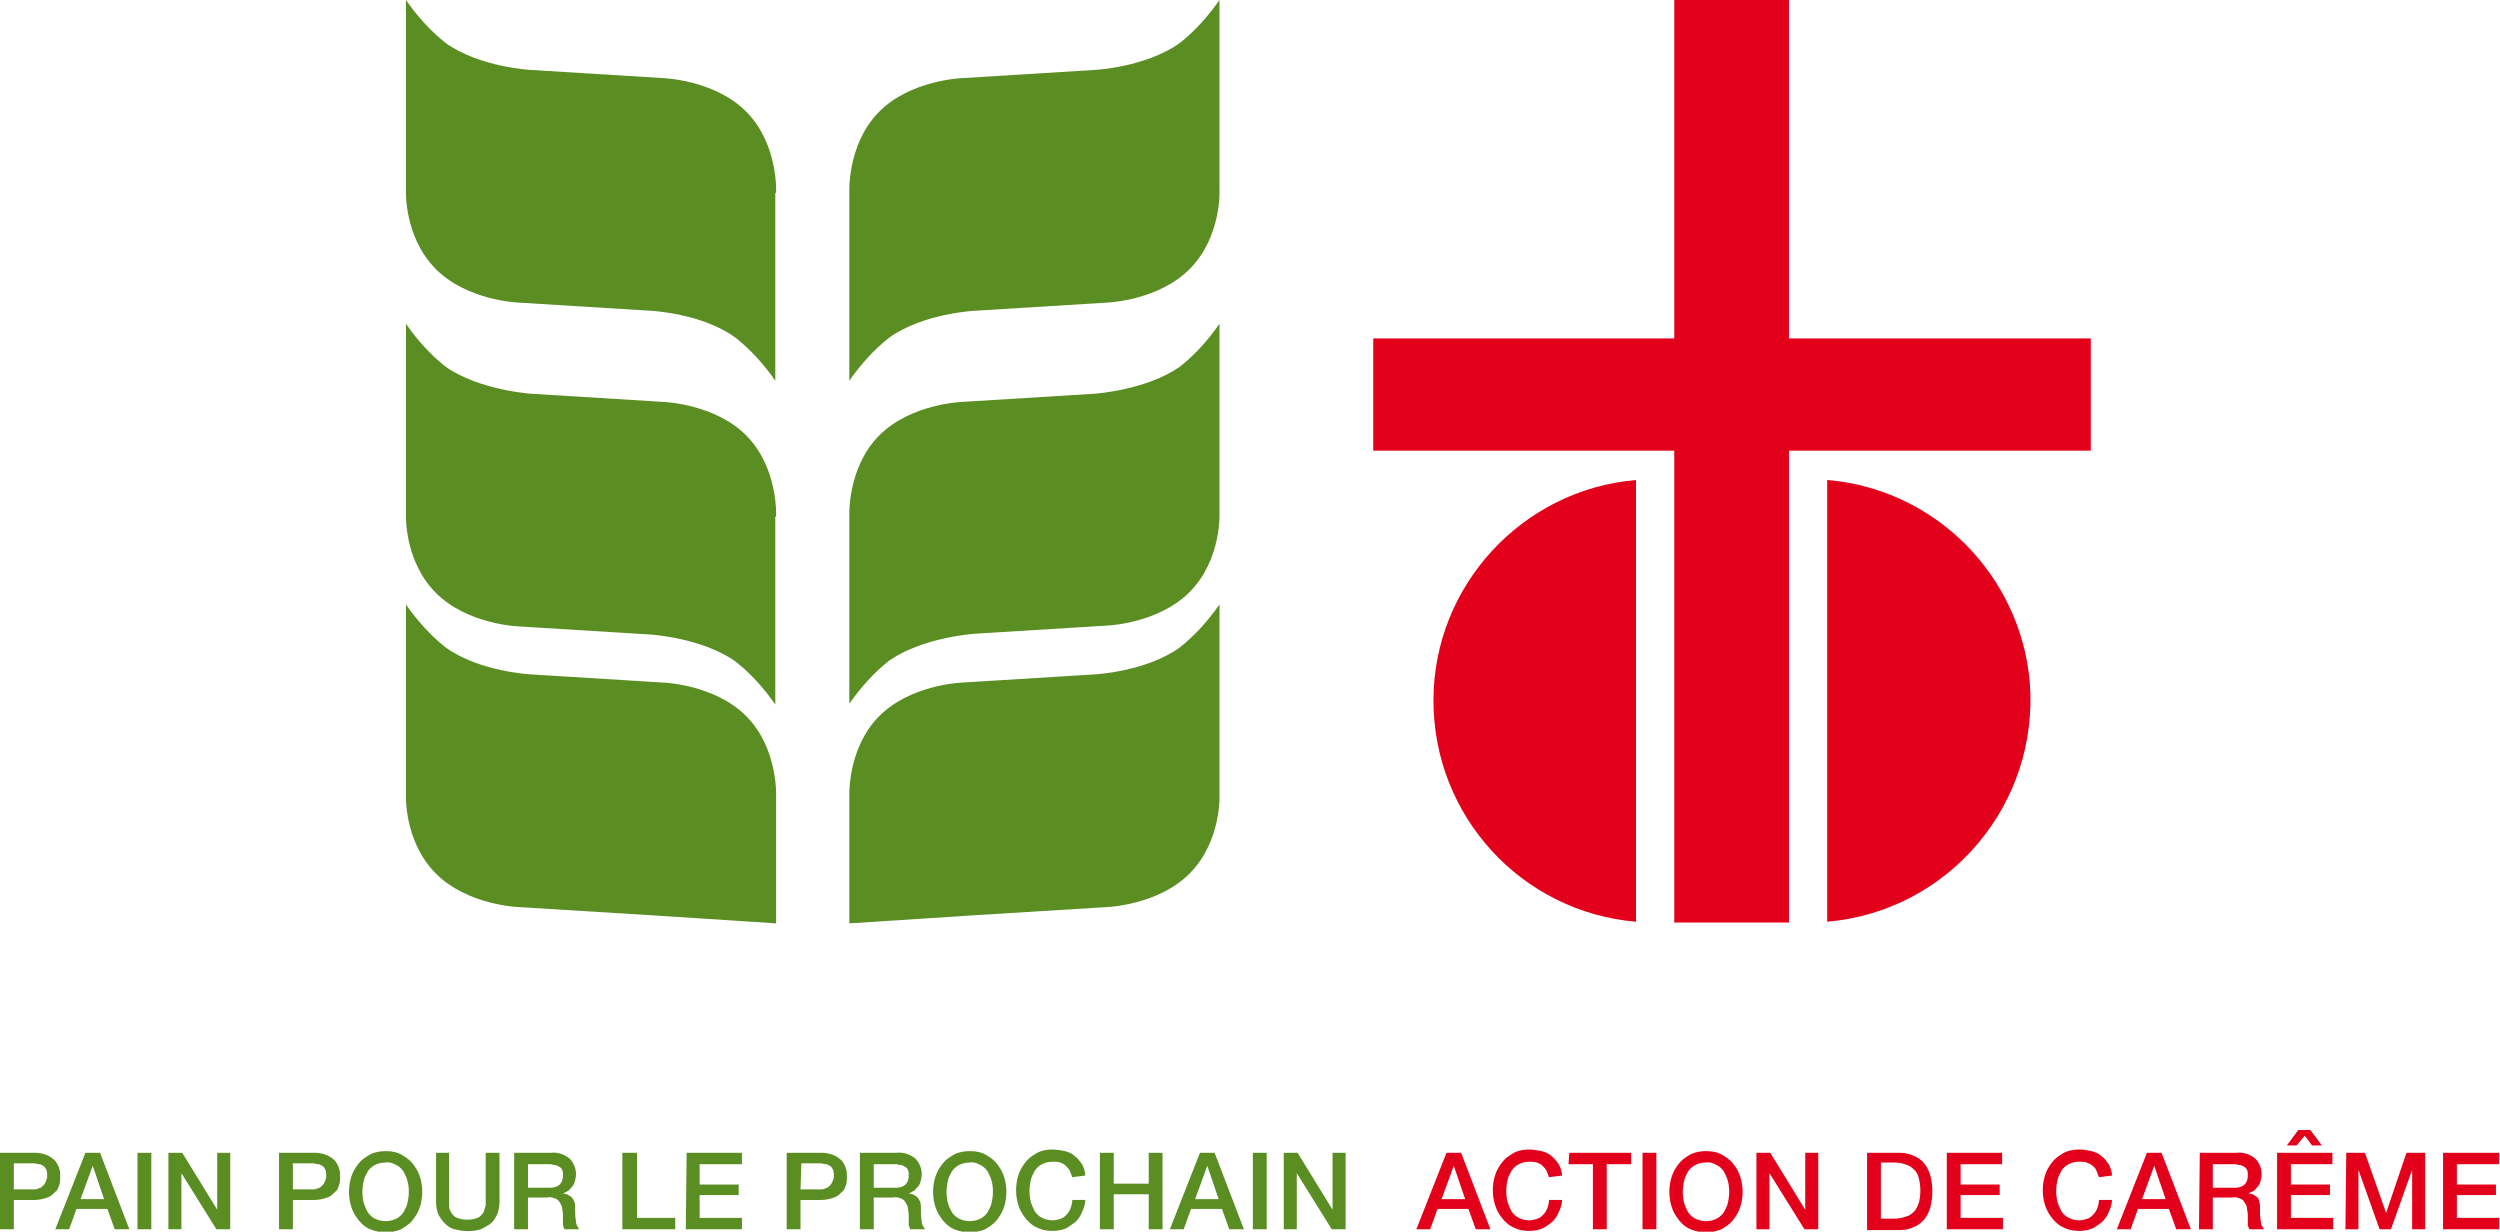 <?xml version="1.0" encoding="UTF-8"?>
<svg xmlns="http://www.w3.org/2000/svg" version="1.1" x="0" y="0" viewBox="0 0 307.3 151.4" xml:space="preserve">
	<g><path fill="#5a8e22" d="M95.4 23.7s.3-5.9-3.6-9.9-10.3-4.2-10.3-4.2l-16.2-1S59 8.3 54.8 5.3C52.9 3.8 51.3 2 49.9 0v23.3s-.3 5.7 3.6 9.7c3.9 4 10.3 4.2 10.3 4.2l16.2 1s6.3.3 10.4 3.3c1.9 1.5 3.5 3.3 4.9 5.3V23.7zM104.4 23.7s-.3-5.9 3.6-9.9 10.3-4.2 10.3-4.2l16.2-1s6.3-.3 10.5-3.3c1.9-1.5 3.5-3.3 4.9-5.3v23.3s.3 5.7-3.6 9.7c-3.9 4-10.3 4.2-10.3 4.2l-16.2 1s-6.3.3-10.5 3.3c-1.9 1.5-3.5 3.3-4.9 5.3V23.7zM95.4 63.5s.3-5.9-3.6-9.9-10.3-4.2-10.3-4.2l-16.2-1S59 48 54.8 45.1c-1.9-1.5-3.5-3.3-4.9-5.3v23.3s-.3 5.7 3.6 9.7c3.9 4 10.3 4.2 10.3 4.2L80 78s6.3.4 10.4 3.3c1.9 1.5 3.5 3.3 4.9 5.3V63.5zM95.4 98s.3-5.9-3.6-9.9-10.3-4.2-10.3-4.2l-16.2-1s-6.3-.3-10.5-3.3c-1.9-1.5-3.5-3.3-4.9-5.3v23.3s-.3 5.7 3.6 9.7c3.9 4 10.3 4.2 10.3 4.2l16.2 1 15.4 1V98zM104.4 98s-.3-5.9 3.6-9.9 10.3-4.2 10.3-4.2l16.2-1s6.3-.3 10.5-3.3c1.9-1.5 3.5-3.3 4.9-5.3v23.3s.3 5.7-3.6 9.7c-3.9 4-10.3 4.2-10.3 4.2l-16.2 1-15.4 1V98zM104.4 63.5s-.3-5.9 3.6-9.9 10.3-4.2 10.3-4.2l16.2-1s6.3-.4 10.5-3.3c1.9-1.5 3.5-3.3 4.9-5.3V63s.3 5.7-3.6 9.7c-3.9 4-10.3 4.2-10.3 4.2l-16.2 1s-6.3.4-10.5 3.3c-1.9 1.5-3.5 3.3-4.9 5.3v-23z"></path>
		<g><path fill="#5a8e22" d="M0 141.7h4.2c.6 0 1.1.1 1.6.3.4.2.7.4 1 .7.2.3.4.6.5 1 .1.3.1.6.1 1 0 .3 0 .6-.1.9-.1.3-.2.7-.5.9-.3.3-.6.6-1 .7-.5.2-1.1.3-1.6.3H1.7v3.6H0v-9.4zm1.7 4.5h2.4c.2 0 .4 0 .6-.1.2-.1.4-.1.5-.3.2-.1.3-.3.4-.5.1-.2.2-.5.2-.7 0-.3 0-.5-.1-.8-.1-.2-.2-.4-.4-.5-.2-.1-.3-.2-.5-.2s-.4-.1-.6-.1H1.7v3.2zM10.5 141.7h1.8l3.6 9.4h-1.8l-.9-2.5H9.4l-.9 2.5H6.8l3.7-9.4zm-.6 5.7h2.9l-1.4-4.1-1.5 4.1zM16.9 141.7h1.7v9.4h-1.7v-9.4zM20.7 141.7h1.7l4.3 7v-7h1.6v9.4h-1.7l-4.3-6.9v6.9h-1.6v-9.4zM34.4 141.7h4.2c.6 0 1.1.1 1.6.3.4.2.7.4 1 .7.2.3.4.6.5 1 .1.3.1.6.1 1 0 .3 0 .6-.1.9-.1.3-.2.7-.5.9-.3.3-.6.6-1 .7-.5.2-1.1.3-1.6.3H36v3.6h-1.7v-9.4zm1.6 4.5h2.4c.2 0 .4 0 .6-.1.2-.1.4-.1.5-.3.2-.1.3-.3.4-.5.1-.2.2-.5.2-.7 0-.3 0-.5-.1-.8-.1-.2-.2-.4-.4-.5-.2-.1-.3-.2-.5-.2s-.4-.1-.6-.1H36v3.2zM47.4 141.5c.7 0 1.3.1 1.9.4.5.3 1 .6 1.4 1.1.4.5.7 1 .9 1.6.4 1.2.4 2.6 0 3.8-.2.6-.5 1.1-.9 1.6s-.9.8-1.4 1.1a5 5 0 01-3.8 0c-.5-.2-1-.6-1.4-1.1-.4-.5-.7-1-.9-1.6-.4-1.2-.4-2.6 0-3.8.2-.6.5-1.1.9-1.6s.9-.8 1.4-1.1c.6-.3 1.3-.4 1.9-.4zm0 1.4c-.5 0-.9.1-1.3.3-.4.2-.7.5-.9.8-.2.4-.4.7-.5 1.2-.2.9-.2 1.8 0 2.6.1.4.3.8.5 1.2.2.3.5.6.9.8.8.4 1.8.4 2.6 0 .4-.2.7-.5.9-.8.2-.4.4-.7.5-1.2.2-.9.2-1.8 0-2.6-.1-.4-.3-.8-.5-1.2-.2-.3-.5-.6-.9-.8-.4-.2-.8-.4-1.3-.3zM53.5 141.7h1.7v6.5c0 .3.1.6.3.9.2.3.4.5.7.6.8.3 1.7.3 2.5 0 .3-.1.5-.4.7-.6l.3-.9v-6.5h1.7v6c0 .5-.1 1.1-.3 1.6-.2.4-.4.8-.8 1.1-.4.3-.8.5-1.2.7-1 .3-2.1.3-3.2 0-.5-.1-.9-.4-1.2-.7-.3-.3-.6-.7-.8-1.1-.2-.5-.3-1-.3-1.6v-6zM63.2 141.7h4.5c.8-.1 1.7.2 2.3.7.5.5.8 1.2.8 1.9 0 .4-.1.8-.2 1.1-.1.3-.3.5-.5.7-.1.2-.3.3-.5.4-.1.1-.2.1-.4.2.2 0 .3.1.5.1.2.1.3.2.5.3.2.2.3.4.4.6.1.3.1.6.1.9 0 .5 0 1 .1 1.5 0 .4.2.7.4 1h-1.8c-.1-.2-.2-.4-.2-.7v-.7c0-.4 0-.7-.1-1.1 0-.3-.1-.5-.3-.8-.1-.2-.3-.4-.6-.5-.3-.1-.6-.2-.9-.1h-2.4v3.9h-1.7v-9.4zm1.7 4.3h2.7c.4 0 .9-.1 1.2-.4.3-.3.4-.7.4-1.1 0-.3 0-.5-.1-.7-.1-.2-.2-.3-.4-.4-.2-.1-.3-.2-.5-.2s-.4-.1-.6-.1h-2.7v2.9zM76.6 141.7h1.7v8H83v1.4h-6.5v-9.4zM84.4 141.7h6.8v1.4H86v2.5h4.8v1.3H86v2.8h5.2v1.4h-6.9l.1-9.4zM96.7 141.7h4.2c.6 0 1.1.1 1.6.3.4.2.7.4 1 .7.2.3.4.6.5 1 .1.3.1.6.1 1 0 .3 0 .6-.1.9-.1.3-.2.7-.5.9-.3.3-.6.6-1 .7-.5.2-1.1.3-1.6.3h-2.5v3.6h-1.7v-9.4zm1.7 4.5h2.4c.2 0 .4 0 .6-.1.2-.1.4-.1.5-.3.2-.1.3-.3.4-.5.1-.2.2-.5.2-.7 0-.3 0-.5-.1-.8-.1-.2-.2-.4-.4-.5-.2-.1-.3-.2-.5-.2s-.4-.1-.6-.1h-2.4l-.1 3.2zM105.7 141.7h4.5c.8-.1 1.7.2 2.3.7.5.5.8 1.2.8 1.9 0 .4-.1.8-.2 1.1-.1.3-.3.5-.5.7-.1.2-.3.3-.5.4-.1.1-.2.1-.4.2.2 0 .3.1.5.1.2.1.3.2.5.3.2.2.3.4.4.6.1.3.1.6.1.9 0 .5 0 1 .1 1.5 0 .4.2.7.4 1h-1.8c-.1-.2-.2-.4-.2-.7v-.7c0-.4 0-.7-.1-1.1 0-.3-.1-.5-.3-.8-.1-.2-.3-.4-.6-.5-.3-.1-.6-.2-.9-.1h-2.4v3.9h-1.7v-9.4zm1.7 4.3h2.7c.4 0 .9-.1 1.2-.4.3-.3.4-.7.4-1.1 0-.3 0-.5-.1-.7-.1-.2-.2-.3-.4-.4-.2-.1-.3-.2-.5-.2s-.4-.1-.6-.1h-2.7v2.9zM119.2 141.5c.7 0 1.3.1 1.9.4.5.3 1 .6 1.4 1.1.4.5.7 1 .9 1.6.4 1.2.4 2.6 0 3.8-.2.6-.5 1.1-.9 1.6s-.9.8-1.4 1.1a5 5 0 01-3.8 0c-.5-.2-1-.6-1.4-1.1-.4-.5-.7-1-.9-1.6-.4-1.2-.4-2.6 0-3.8.2-.6.5-1.1.9-1.6s.9-.8 1.4-1.1c.6-.3 1.3-.4 1.9-.4zm0 1.4c-.5 0-.9.1-1.3.3-.4.2-.7.5-.9.8-.2.4-.4.7-.5 1.2-.2.9-.2 1.8 0 2.6.1.4.3.8.5 1.2.2.3.5.6.9.8.8.4 1.8.4 2.6 0 .4-.2.7-.5.9-.8.2-.4.4-.7.5-1.2.2-.9.2-1.8 0-2.6-.1-.4-.3-.8-.5-1.2-.2-.3-.5-.6-.9-.8-.4-.2-.8-.4-1.3-.3zM131.8 144.7c-.1-.3-.2-.5-.3-.8-.1-.2-.3-.4-.5-.6-.2-.2-.4-.3-.7-.4-.3-.1-.6-.1-.9-.1-.5 0-.9.1-1.3.3-.4.2-.7.5-.9.8-.2.4-.4.7-.5 1.2-.2.9-.2 1.8 0 2.6.1.4.3.8.5 1.2.2.3.5.6.9.8.4.2.8.3 1.3.3.3 0 .7-.1 1-.2.3-.1.5-.3.7-.5.2-.2.4-.5.5-.8.1-.3.2-.6.2-1h1.6c0 .5-.2 1.1-.4 1.5-.2.5-.5.9-.8 1.2-.4.3-.8.6-1.2.8-.5.2-1 .3-1.6.3-.7 0-1.3-.1-1.9-.4-.5-.2-1-.6-1.4-1.1-.4-.5-.7-1-.9-1.6-.4-1.2-.4-2.6 0-3.8.2-.6.5-1.1.9-1.6s.9-.8 1.4-1.1c.6-.3 1.2-.4 1.9-.4.5 0 1 .1 1.5.2.4.1.9.3 1.2.6.4.3.6.6.9 1 .2.4.4.9.4 1.4l-1.6.2zM135.2 141.7h1.7v3.8h4.3v-3.8h1.7v9.4h-1.7v-4.3h-4.3v4.3h-1.7v-9.4zM147.5 141.7h1.8l3.6 9.4h-1.8l-.9-2.5h-3.8l-.9 2.5h-1.7l3.7-9.4zm-.6 5.7h2.9l-1.4-4.1-1.5 4.1zM154 141.7h1.7v9.4H154v-9.4zM157.8 141.7h1.7l4.3 7v-7h1.6v9.4h-1.7l-4.3-6.9v6.9h-1.6v-9.4z"></path></g>
		<g><path fill="#e2001a" d="M257 41.6h-37.1V0h-14.1v41.6h-37v13.8h37v58h14.1v-58H257z"></path>
			<path fill="#e2001a" d="M224.6 59v54.3c15-1.3 26.1-14.5 24.9-29.5-1.2-13.2-11.7-23.7-24.9-24.8M176.2 86.1c0 14.2 10.8 26 24.9 27.2V59c-14 1.2-24.9 13-24.9 27.1"></path>
			<g><path fill="#e2001a" d="M177.8 141.7h1.8l3.6 9.4h-1.8l-.9-2.5h-3.8l-.9 2.5h-1.7l3.7-9.4zm-.6 5.7h2.9l-1.4-4.1-1.5 4.1zM190.4 144.7c-.1-.3-.2-.5-.3-.8-.1-.2-.3-.4-.5-.6-.2-.2-.4-.3-.7-.4-.3-.1-.6-.1-.9-.1-.5 0-.9.1-1.3.3-.4.2-.7.5-.9.8-.2.4-.4.7-.5 1.2-.2.9-.2 1.8 0 2.6.1.4.3.8.5 1.2.2.3.5.6.9.8.4.2.8.3 1.3.3.3 0 .7-.1 1-.2.3-.1.5-.3.7-.5.2-.2.4-.5.5-.8.1-.3.2-.6.2-1h1.6c0 .5-.2 1.1-.4 1.5-.2.5-.5.9-.8 1.2-.4.3-.8.6-1.2.8-.5.2-1 .3-1.6.3-.7 0-1.3-.1-1.9-.4-.5-.2-1-.6-1.4-1.1-.4-.5-.7-1-.9-1.6-.4-1.2-.4-2.6 0-3.8.2-.6.5-1.1.9-1.6s.9-.8 1.4-1.1c.6-.3 1.2-.4 1.9-.4.5 0 1 .1 1.5.2.4.1.9.3 1.2.6.4.3.6.6.9 1 .2.4.4.9.4 1.4l-1.6.2zM192.9 141.7h7.6v1.4h-3v8h-1.7v-8h-3l.1-1.4zM201.9 141.7h1.7v9.4h-1.7v-9.4zM209.7 141.5c.7 0 1.3.1 1.9.4.5.3 1 .6 1.4 1.1.4.5.7 1 .9 1.6.4 1.2.4 2.6 0 3.8-.2.6-.5 1.1-.9 1.6s-.9.8-1.4 1.1a5 5 0 01-3.8 0c-.5-.2-1-.6-1.4-1.1-.4-.5-.7-1-.9-1.6-.4-1.2-.4-2.6 0-3.8.2-.6.5-1.1.9-1.6s.9-.8 1.4-1.1c.6-.3 1.3-.4 1.9-.4zm0 1.4c-.5 0-.9.1-1.3.3-.4.2-.7.5-.9.8-.2.4-.4.7-.5 1.2-.2.9-.2 1.8 0 2.6.1.4.3.8.5 1.2.2.3.5.6.9.8.8.4 1.8.4 2.6 0 .4-.2.7-.5.9-.8.2-.4.4-.7.5-1.2.2-.9.2-1.8 0-2.6-.1-.4-.3-.8-.5-1.2-.2-.3-.5-.6-.9-.8-.4-.2-.8-.4-1.3-.3zM215.9 141.7h1.7l4.3 7v-7h1.6v9.4h-1.7l-4.3-6.9v6.9h-1.6v-9.4zM229.5 141.7h3.9c.6 0 1.3.1 1.9.4.5.2 1 .6 1.3 1 .3.4.6 1 .7 1.5.3 1.2.3 2.5 0 3.7-.1.5-.4 1.1-.7 1.5-.3.4-.8.8-1.3 1-.6.3-1.2.4-1.9.4h-3.9v-9.5zm1.7 8.1h1.6c.5 0 1.1-.1 1.6-.3.4-.1.7-.4 1-.7.2-.3.4-.7.5-1.1.2-.9.2-1.8 0-2.7-.1-.4-.2-.8-.5-1.1-.3-.3-.6-.6-1-.7-.5-.2-1-.3-1.6-.3h-1.6v6.9zM239.3 141.7h6.8v1.4H241v2.5h4.8v1.3H241v2.8h5.2v1.4h-6.9v-9.4zM258 144.7c-.1-.3-.2-.5-.3-.8-.2-.5-.7-.8-1.2-1-.3-.1-.6-.1-.9-.1-.5 0-.9.1-1.3.3-.4.2-.7.5-.9.8-.2.4-.4.7-.5 1.2-.2.9-.2 1.8 0 2.6.1.4.3.8.5 1.2.2.3.5.6.9.8.4.2.8.3 1.3.3.3 0 .7-.1 1-.2.3-.1.5-.3.7-.5.2-.2.4-.5.5-.8.1-.3.2-.6.2-1h1.6c0 .5-.2 1.1-.4 1.5-.2.5-.5.9-.8 1.2-.4.3-.8.6-1.2.8-.5.2-1 .3-1.6.3-.7 0-1.3-.1-1.9-.4-.5-.2-1-.6-1.4-1.1-.4-.5-.7-1-.9-1.6-.4-1.2-.4-2.6 0-3.8.2-.6.5-1.1.9-1.6s.9-.8 1.4-1.1c.6-.3 1.2-.4 1.9-.4.5 0 1 .1 1.5.2.4.1.9.3 1.2.6.4.3.6.6.9 1 .2.4.4.9.4 1.4l-1.6.2zM263.9 141.7h1.8l3.6 9.4h-1.8l-.9-2.5h-3.8l-.9 2.5h-1.7l3.7-9.4zm-.6 5.7h2.9l-1.4-4.1-1.5 4.1zM270.4 141.7h4.5c.8-.1 1.7.2 2.3.7.5.5.8 1.2.8 1.9 0 .4-.1.8-.2 1.1-.1.3-.3.5-.5.7-.1.2-.3.3-.5.4-.2.1-.3.1-.4.2.2 0 .3.1.5.1.2.1.3.2.5.3.2.2.3.4.3.6.1.3.1.6.1.9 0 .5 0 1 .1 1.5 0 .4.2.7.4 1h-1.8c-.1-.2-.2-.4-.2-.7v-.7c0-.4 0-.7-.1-1.1 0-.3-.1-.5-.3-.8-.1-.2-.3-.4-.6-.5-.3-.1-.6-.2-.9-.1H272v3.9h-1.7l.1-9.4zm1.6 4.3h2.7c.4 0 .9-.1 1.2-.4.3-.3.4-.7.4-1.1 0-.3 0-.5-.1-.7-.1-.2-.2-.3-.4-.4-.2-.1-.3-.2-.5-.2s-.4-.1-.6-.1H272v2.9zM279.9 141.7h6.8v1.4h-5.1v2.5h4.8v1.3h-4.8v2.8h5.2v1.4h-6.9v-9.4zm2.4-.9h-1.2l1.4-1.9h1.5l1.4 1.9h-1.2l-.9-1.2-1 1.2zM288.4 141.7h2.3l2.6 7.4 2.5-7.4h2.3v9.4h-1.6v-7.3l-2.6 7.3h-1.4l-2.6-7.3v7.3h-1.6l.1-9.4zM300.4 141.7h6.8v1.4H302v2.5h4.8v1.3H302v2.8h5.2v1.4h-6.9v-9.4z"></path></g></g></g></svg>
